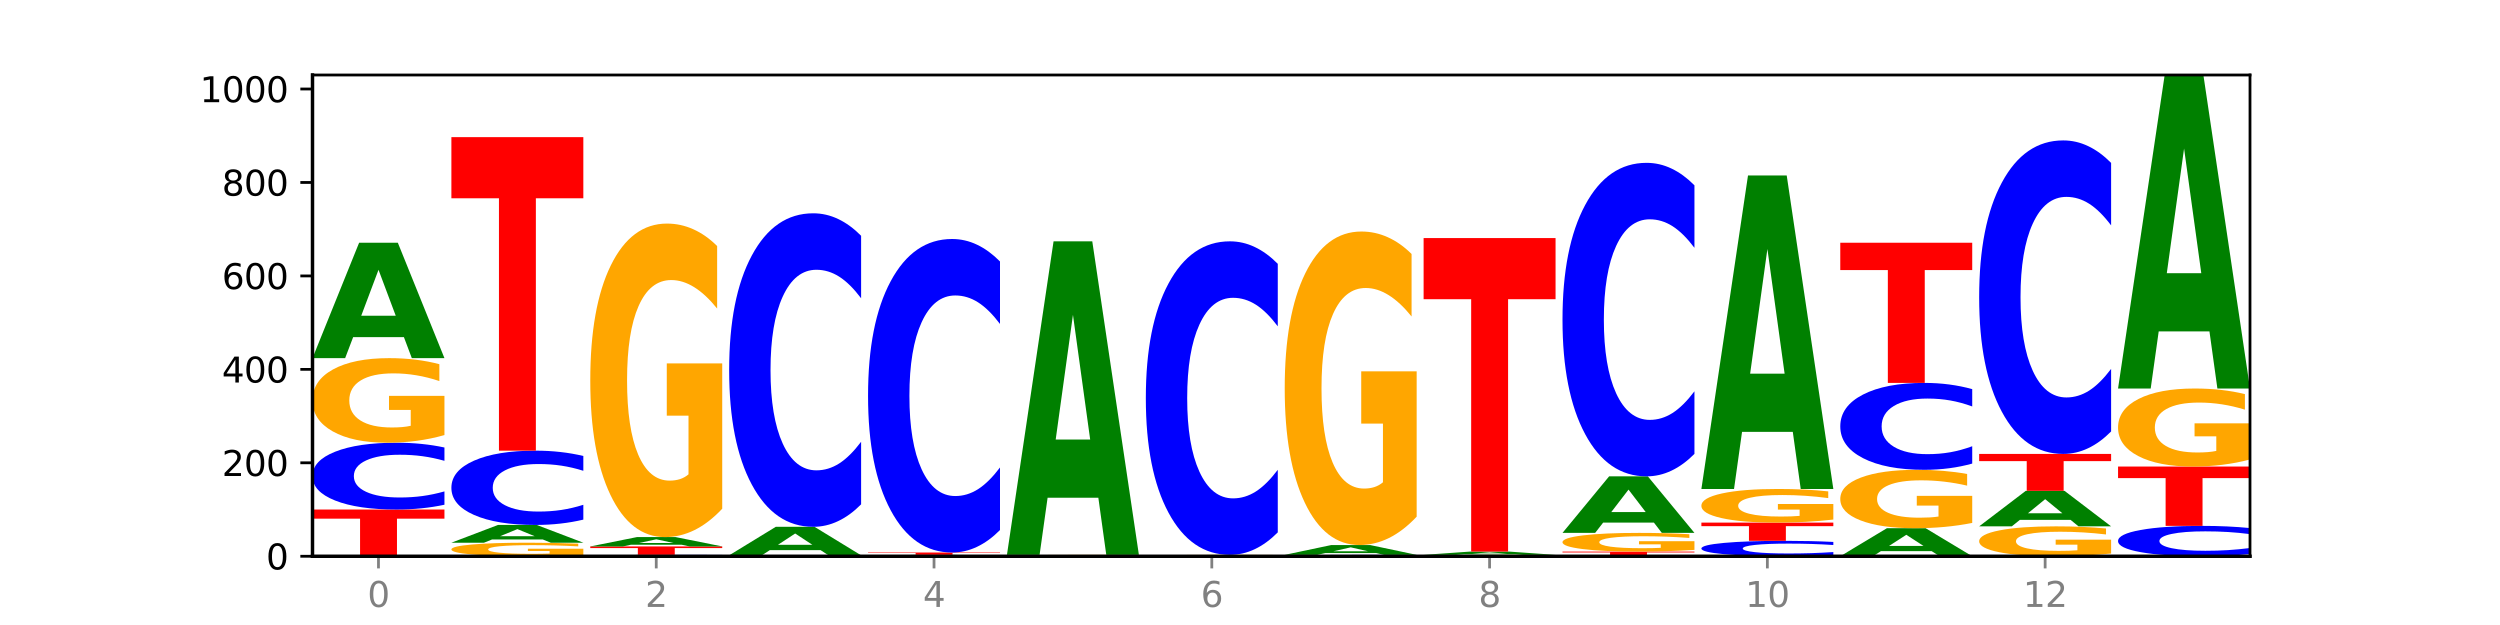 <?xml version="1.0" encoding="utf-8" standalone="no"?>
<!DOCTYPE svg PUBLIC "-//W3C//DTD SVG 1.1//EN"
  "http://www.w3.org/Graphics/SVG/1.1/DTD/svg11.dtd">
<svg xmlns:xlink="http://www.w3.org/1999/xlink" width="720pt" height="180pt" viewBox="0 0 720 180" xmlns="http://www.w3.org/2000/svg" version="1.1">
 <defs>
  <style type="text/css">*{stroke-linejoin: round; stroke-linecap: butt}</style>
 </defs>
 <g id="figure_1">
  <g id="patch_1">
   <path d="M 0 180 
L 720 180 
L 720 0 
L 0 0 
z
" style="fill: #ffffff"/>
  </g>
  <g id="axes_1">
   <g id="patch_2">
    <path d="M 90 160.2 
L 648 160.2 
L 648 21.6 
L 90 21.6 
z
" style="fill: #ffffff"/>
   </g>
   <g id="line2d_1">
    <path d="M 90 160.2 
L 648 160.2 
" clip-path="url(#peba4d6aa44)" style="fill: none; stroke: #000000; stroke-width: 0.5; stroke-linecap: square"/>
   </g>
   <g id="patch_3">
    <path d="M 90 146.744 
L 128 146.744 
L 128 149.368 
L 114.329 149.368 
L 114.329 160.2 
L 103.698 160.2 
L 103.698 149.368 
L 90 149.368 
L 90 146.744 
z
" clip-path="url(#peba4d6aa44)" style="fill: #ff0000"/>
   </g>
   <g id="patch_4">
    <path d="M 128 145.364 
Q 124.821 146.048 121.384 146.394 
Q 117.947 146.744 114.204 146.744 
Q 103.04 146.744 96.52 144.152 
Q 90 141.56 90 137.128 
Q 90 132.68 96.52 130.093 
Q 103.04 127.501 114.204 127.501 
Q 117.947 127.501 121.384 127.851 
Q 124.821 128.197 128 128.88 
L 128 132.716 
Q 124.793 131.81 121.681 131.389 
Q 118.569 130.967 115.132 130.967 
Q 108.966 130.967 105.434 132.609 
Q 101.91 134.247 101.91 137.128 
Q 101.91 139.998 105.434 141.64 
Q 108.966 143.278 115.132 143.278 
Q 118.569 143.278 121.681 142.856 
Q 124.793 142.431 128 141.525 
L 128 145.364 
z
" clip-path="url(#peba4d6aa44)" style="fill: #0000ff"/>
   </g>
   <g id="patch_5">
    <path d="M 128 125.298 
Q 124.168 126.399 120.046 126.953 
Q 115.924 127.501 111.529 127.501 
Q 101.599 127.501 95.8 124.221 
Q 90 120.941 90 115.331 
Q 90 109.656 95.902 106.4 
Q 101.812 103.145 112.091 103.145 
Q 116.052 103.145 119.68 103.588 
Q 123.316 104.026 126.535 104.891 
L 126.535 109.746 
Q 123.214 108.634 119.926 108.086 
Q 116.639 107.532 113.335 107.532 
Q 107.22 107.532 103.907 109.555 
Q 100.594 111.572 100.594 115.331 
Q 100.594 119.054 103.788 121.086 
Q 106.982 123.114 112.858 123.114 
Q 114.459 123.114 115.83 122.998 
Q 117.201 122.878 118.291 122.626 
L 118.291 118.068 
L 112.032 118.068 
L 112.032 114.008 
L 128 114.008 
L 128 125.298 
z
" clip-path="url(#peba4d6aa44)" style="fill: #ffa600"/>
   </g>
   <g id="patch_6">
    <path d="M 116.323 97.09 
L 101.708 97.09 
L 99.401 103.145 
L 90 103.145 
L 103.425 69.908 
L 114.575 69.908 
L 128 103.145 
L 118.607 103.145 
L 116.323 97.09 
z
M 104.039 90.922 
L 113.969 90.922 
L 109.012 77.701 
L 104.039 90.922 
z
" clip-path="url(#peba4d6aa44)" style="fill: #008000"/>
   </g>
   <g id="patch_7">
    <path d="M 168 159.847 
Q 164.168 160.023 160.046 160.112 
Q 155.924 160.2 151.529 160.2 
Q 141.599 160.2 135.8 159.674 
Q 130 159.149 130 158.25 
Q 130 157.341 135.902 156.819 
Q 141.812 156.298 152.091 156.298 
Q 156.052 156.298 159.68 156.369 
Q 163.316 156.439 166.535 156.577 
L 166.535 157.355 
Q 163.214 157.177 159.926 157.089 
Q 156.639 157.001 153.335 157.001 
Q 147.22 157.001 143.907 157.325 
Q 140.594 157.648 140.594 158.25 
Q 140.594 158.847 143.788 159.172 
Q 146.982 159.497 152.858 159.497 
Q 154.459 159.497 155.83 159.479 
Q 157.201 159.459 158.291 159.419 
L 158.291 158.689 
L 152.032 158.689 
L 152.032 158.038 
L 168 158.038 
L 168 159.847 
z
" clip-path="url(#peba4d6aa44)" style="fill: #ffa600"/>
   </g>
   <g id="patch_8">
    <path d="M 156.323 155.366 
L 141.708 155.366 
L 139.401 156.298 
L 130 156.298 
L 143.425 151.184 
L 154.575 151.184 
L 168 156.298 
L 158.607 156.298 
L 156.323 155.366 
z
M 144.039 154.417 
L 153.969 154.417 
L 149.012 152.383 
L 144.039 154.417 
z
" clip-path="url(#peba4d6aa44)" style="fill: #008000"/>
   </g>
   <g id="patch_9">
    <path d="M 168 149.651 
Q 164.821 150.411 161.384 150.795 
Q 157.947 151.184 154.204 151.184 
Q 143.04 151.184 136.52 148.303 
Q 130 145.421 130 140.493 
Q 130 135.548 136.52 132.67 
Q 143.04 129.789 154.204 129.789 
Q 157.947 129.789 161.384 130.178 
Q 164.821 130.562 168 131.322 
L 168 135.587 
Q 164.793 134.58 161.681 134.111 
Q 158.569 133.643 155.132 133.643 
Q 148.966 133.643 145.434 135.468 
Q 141.91 137.289 141.91 140.493 
Q 141.91 143.684 145.434 145.509 
Q 148.966 147.33 155.132 147.33 
Q 158.569 147.33 161.681 146.862 
Q 164.793 146.389 168 145.381 
L 168 149.651 
z
" clip-path="url(#peba4d6aa44)" style="fill: #0000ff"/>
   </g>
   <g id="patch_10">
    <path d="M 130 39.497 
L 168 39.497 
L 168 57.106 
L 154.329 57.106 
L 154.329 129.789 
L 143.698 129.789 
L 143.698 57.106 
L 130 57.106 
L 130 39.497 
z
" clip-path="url(#peba4d6aa44)" style="fill: #ff0000"/>
   </g>
   <g id="patch_11">
    <path d="M 208 160.171 
Q 204.821 160.185 201.384 160.193 
Q 197.947 160.2 194.204 160.2 
Q 183.04 160.2 176.52 160.146 
Q 170 160.091 170 159.998 
Q 170 159.905 176.52 159.851 
Q 183.04 159.796 194.204 159.796 
Q 197.947 159.796 201.384 159.804 
Q 204.821 159.811 208 159.825 
L 208 159.906 
Q 204.793 159.887 201.681 159.878 
Q 198.569 159.869 195.132 159.869 
Q 188.966 159.869 185.434 159.903 
Q 181.91 159.938 181.91 159.998 
Q 181.91 160.058 185.434 160.093 
Q 188.966 160.127 195.132 160.127 
Q 198.569 160.127 201.681 160.118 
Q 204.793 160.11 208 160.091 
L 208 160.171 
z
" clip-path="url(#peba4d6aa44)" style="fill: #0000ff"/>
   </g>
   <g id="patch_12">
    <path d="M 170 157.374 
L 208 157.374 
L 208 157.847 
L 194.329 157.847 
L 194.329 159.796 
L 183.698 159.796 
L 183.698 157.847 
L 170 157.847 
L 170 157.374 
z
" clip-path="url(#peba4d6aa44)" style="fill: #ff0000"/>
   </g>
   <g id="patch_13">
    <path d="M 196.323 156.884 
L 181.708 156.884 
L 179.401 157.374 
L 170 157.374 
L 183.425 154.683 
L 194.575 154.683 
L 208 157.374 
L 198.607 157.374 
L 196.323 156.884 
z
M 184.039 156.384 
L 193.969 156.384 
L 189.012 155.314 
L 184.039 156.384 
z
" clip-path="url(#peba4d6aa44)" style="fill: #008000"/>
   </g>
   <g id="patch_14">
    <path d="M 208 146.514 
Q 204.168 150.598 200.046 152.65 
Q 195.924 154.683 191.529 154.683 
Q 181.599 154.683 175.8 142.522 
Q 170 130.361 170 109.565 
Q 170 88.526 175.902 76.459 
Q 181.812 64.391 192.091 64.391 
Q 196.052 64.391 199.68 66.032 
Q 203.316 67.655 206.535 70.863 
L 206.535 88.862 
Q 203.214 84.74 199.926 82.707 
Q 196.639 80.655 193.335 80.655 
Q 187.22 80.655 183.907 88.153 
Q 180.594 95.632 180.594 109.565 
Q 180.594 123.367 183.788 130.902 
Q 186.982 138.419 192.858 138.419 
Q 194.459 138.419 195.83 137.99 
Q 197.201 137.542 198.291 136.61 
L 198.291 119.711 
L 192.032 119.711 
L 192.032 104.66 
L 208 104.66 
L 208 146.514 
z
" clip-path="url(#peba4d6aa44)" style="fill: #ffa600"/>
   </g>
   <g id="patch_15">
    <path d="M 210 159.931 
L 248 159.931 
L 248 159.983 
L 234.329 159.983 
L 234.329 160.2 
L 223.698 160.2 
L 223.698 159.983 
L 210 159.983 
L 210 159.931 
z
" clip-path="url(#peba4d6aa44)" style="fill: #ff0000"/>
   </g>
   <g id="patch_16">
    <path d="M 236.323 158.436 
L 221.708 158.436 
L 219.401 159.931 
L 210 159.931 
L 223.425 151.723 
L 234.575 151.723 
L 248 159.931 
L 238.607 159.931 
L 236.323 158.436 
z
M 224.039 156.912 
L 233.969 156.912 
L 229.012 153.647 
L 224.039 156.912 
z
" clip-path="url(#peba4d6aa44)" style="fill: #008000"/>
   </g>
   <g id="patch_17">
    <path d="M 248 145.25 
Q 244.821 148.459 241.384 150.081 
Q 237.947 151.723 234.204 151.723 
Q 223.04 151.723 216.52 139.562 
Q 210 127.401 210 106.605 
Q 210 85.734 216.52 73.591 
Q 223.04 61.431 234.204 61.431 
Q 237.947 61.431 241.384 63.072 
Q 244.821 64.695 248 67.903 
L 248 85.901 
Q 244.793 81.649 241.681 79.672 
Q 238.569 77.695 235.132 77.695 
Q 228.966 77.695 225.434 85.398 
Q 221.91 93.082 221.91 106.605 
Q 221.91 120.071 225.434 127.774 
Q 228.966 135.458 235.132 135.458 
Q 238.569 135.458 241.681 133.481 
Q 244.793 131.486 248 127.233 
L 248 145.25 
z
" clip-path="url(#peba4d6aa44)" style="fill: #0000ff"/>
   </g>
   <g id="patch_18">
    <path d="M 276.323 160.126 
L 261.708 160.126 
L 259.401 160.2 
L 250 160.2 
L 263.425 159.796 
L 274.575 159.796 
L 288 160.2 
L 278.607 160.2 
L 276.323 160.126 
z
M 264.039 160.052 
L 273.969 160.052 
L 269.012 159.891 
L 264.039 160.052 
z
" clip-path="url(#peba4d6aa44)" style="fill: #008000"/>
   </g>
   <g id="patch_19">
    <path d="M 250 159.123 
L 288 159.123 
L 288 159.255 
L 274.329 159.255 
L 274.329 159.796 
L 263.698 159.796 
L 263.698 159.255 
L 250 159.255 
L 250 159.123 
z
" clip-path="url(#peba4d6aa44)" style="fill: #ff0000"/>
   </g>
   <g id="patch_20">
    <path d="M 288 152.651 
Q 284.821 155.859 281.384 157.482 
Q 277.947 159.123 274.204 159.123 
Q 263.04 159.123 256.52 146.963 
Q 250 134.802 250 114.006 
Q 250 93.135 256.52 80.992 
Q 263.04 68.832 274.204 68.832 
Q 277.947 68.832 281.384 70.473 
Q 284.821 72.096 288 75.304 
L 288 93.302 
Q 284.793 89.05 281.681 87.073 
Q 278.569 85.096 275.132 85.096 
Q 268.966 85.096 265.434 92.799 
Q 261.91 100.483 261.91 114.006 
Q 261.91 127.472 265.434 135.175 
Q 268.966 142.859 275.132 142.859 
Q 278.569 142.859 281.681 140.882 
Q 284.793 138.887 288 134.634 
L 288 152.651 
z
" clip-path="url(#peba4d6aa44)" style="fill: #0000ff"/>
   </g>
   <g id="patch_21">
    <path d="M 328 160.163 
Q 324.168 160.182 320.046 160.191 
Q 315.924 160.2 311.529 160.2 
Q 301.599 160.2 295.8 160.146 
Q 290 160.091 290 159.998 
Q 290 159.904 295.902 159.85 
Q 301.812 159.796 312.091 159.796 
Q 316.052 159.796 319.68 159.804 
Q 323.316 159.811 326.535 159.825 
L 326.535 159.906 
Q 323.214 159.887 319.926 159.878 
Q 316.639 159.869 313.335 159.869 
Q 307.22 159.869 303.907 159.903 
Q 300.594 159.936 300.594 159.998 
Q 300.594 160.06 303.788 160.094 
Q 306.982 160.127 312.858 160.127 
Q 314.459 160.127 315.83 160.125 
Q 317.201 160.123 318.291 160.119 
L 318.291 160.044 
L 312.032 160.044 
L 312.032 159.976 
L 328 159.976 
L 328 160.163 
z
" clip-path="url(#peba4d6aa44)" style="fill: #ffa600"/>
   </g>
   <g id="patch_22">
    <path d="M 316.323 143.348 
L 301.708 143.348 
L 299.401 159.796 
L 290 159.796 
L 303.425 69.504 
L 314.575 69.504 
L 328 159.796 
L 318.607 159.796 
L 316.323 143.348 
z
M 304.039 126.59 
L 313.969 126.59 
L 309.012 90.674 
L 304.039 126.59 
z
" clip-path="url(#peba4d6aa44)" style="fill: #008000"/>
   </g>
   <g id="patch_23">
    <path d="M 368 160.163 
Q 364.168 160.182 360.046 160.191 
Q 355.924 160.2 351.529 160.2 
Q 341.599 160.2 335.8 160.146 
Q 330 160.091 330 159.998 
Q 330 159.904 335.902 159.85 
Q 341.812 159.796 352.091 159.796 
Q 356.052 159.796 359.68 159.804 
Q 363.316 159.811 366.535 159.825 
L 366.535 159.906 
Q 363.214 159.887 359.926 159.878 
Q 356.639 159.869 353.335 159.869 
Q 347.22 159.869 343.907 159.903 
Q 340.594 159.936 340.594 159.998 
Q 340.594 160.06 343.788 160.094 
Q 346.982 160.127 352.858 160.127 
Q 354.459 160.127 355.83 160.125 
Q 357.201 160.123 358.291 160.119 
L 358.291 160.044 
L 352.032 160.044 
L 352.032 159.976 
L 368 159.976 
L 368 160.163 
z
" clip-path="url(#peba4d6aa44)" style="fill: #ffa600"/>
   </g>
   <g id="patch_24">
    <path d="M 368 153.324 
Q 364.821 156.532 361.384 158.155 
Q 357.947 159.796 354.204 159.796 
Q 343.04 159.796 336.52 147.636 
Q 330 135.475 330 114.678 
Q 330 93.807 336.52 81.665 
Q 343.04 69.504 354.204 69.504 
Q 357.947 69.504 361.384 71.146 
Q 364.821 72.768 368 75.977 
L 368 93.975 
Q 364.793 89.723 361.681 87.746 
Q 358.569 85.769 355.132 85.769 
Q 348.966 85.769 345.434 93.472 
Q 341.91 101.156 341.91 114.678 
Q 341.91 128.145 345.434 135.848 
Q 348.966 143.532 355.132 143.532 
Q 358.569 143.532 361.681 141.555 
Q 364.793 139.559 368 135.307 
L 368 153.324 
z
" clip-path="url(#peba4d6aa44)" style="fill: #0000ff"/>
   </g>
   <g id="patch_25">
    <path d="M 408 160.171 
Q 404.821 160.185 401.384 160.193 
Q 397.947 160.2 394.204 160.2 
Q 383.04 160.2 376.52 160.146 
Q 370 160.091 370 159.998 
Q 370 159.905 376.52 159.851 
Q 383.04 159.796 394.204 159.796 
Q 397.947 159.796 401.384 159.804 
Q 404.821 159.811 408 159.825 
L 408 159.906 
Q 404.793 159.887 401.681 159.878 
Q 398.569 159.869 395.132 159.869 
Q 388.966 159.869 385.434 159.903 
Q 381.91 159.938 381.91 159.998 
Q 381.91 160.058 385.434 160.093 
Q 388.966 160.127 395.132 160.127 
Q 398.569 160.127 401.681 160.118 
Q 404.793 160.11 408 160.091 
L 408 160.171 
z
" clip-path="url(#peba4d6aa44)" style="fill: #0000ff"/>
   </g>
   <g id="patch_26">
    <path d="M 396.323 159.282 
L 381.708 159.282 
L 379.401 159.796 
L 370 159.796 
L 383.425 156.97 
L 394.575 156.97 
L 408 159.796 
L 398.607 159.796 
L 396.323 159.282 
z
M 384.039 158.757 
L 393.969 158.757 
L 389.012 157.633 
L 384.039 158.757 
z
" clip-path="url(#peba4d6aa44)" style="fill: #008000"/>
   </g>
   <g id="patch_27">
    <path d="M 408 148.801 
Q 404.168 152.886 400.046 154.937 
Q 395.924 156.97 391.529 156.97 
Q 381.599 156.97 375.8 144.81 
Q 370 132.649 370 111.853 
Q 370 90.814 375.902 78.746 
Q 381.812 66.679 392.091 66.679 
Q 396.052 66.679 399.68 68.32 
Q 403.316 69.943 406.535 73.151 
L 406.535 91.149 
Q 403.214 87.027 399.926 84.994 
Q 396.639 82.943 393.335 82.943 
Q 387.22 82.943 383.907 90.441 
Q 380.594 97.92 380.594 111.853 
Q 380.594 125.655 383.788 133.19 
Q 386.982 140.706 392.858 140.706 
Q 394.459 140.706 395.83 140.277 
Q 397.201 139.83 398.291 138.897 
L 398.291 121.999 
L 392.032 121.999 
L 392.032 106.947 
L 408 106.947 
L 408 148.801 
z
" clip-path="url(#peba4d6aa44)" style="fill: #ffa600"/>
   </g>
   <g id="patch_28">
    <path d="M 448 160.163 
Q 444.168 160.182 440.046 160.191 
Q 435.924 160.2 431.529 160.2 
Q 421.599 160.2 415.8 160.146 
Q 410 160.091 410 159.998 
Q 410 159.904 415.902 159.85 
Q 421.812 159.796 432.091 159.796 
Q 436.052 159.796 439.68 159.804 
Q 443.316 159.811 446.535 159.825 
L 446.535 159.906 
Q 443.214 159.887 439.926 159.878 
Q 436.639 159.869 433.335 159.869 
Q 427.22 159.869 423.907 159.903 
Q 420.594 159.936 420.594 159.998 
Q 420.594 160.06 423.788 160.094 
Q 426.982 160.127 432.858 160.127 
Q 434.459 160.127 435.83 160.125 
Q 437.201 160.123 438.291 160.119 
L 438.291 160.044 
L 432.032 160.044 
L 432.032 159.976 
L 448 159.976 
L 448 160.163 
z
" clip-path="url(#peba4d6aa44)" style="fill: #ffa600"/>
   </g>
   <g id="patch_29">
    <path d="M 436.323 159.625 
L 421.708 159.625 
L 419.401 159.796 
L 410 159.796 
L 423.425 158.854 
L 434.575 158.854 
L 448 159.796 
L 438.607 159.796 
L 436.323 159.625 
z
M 424.039 159.45 
L 433.969 159.45 
L 429.012 159.075 
L 424.039 159.45 
z
" clip-path="url(#peba4d6aa44)" style="fill: #008000"/>
   </g>
   <g id="patch_30">
    <path d="M 410 68.563 
L 448 68.563 
L 448 86.172 
L 434.329 86.172 
L 434.329 158.854 
L 423.698 158.854 
L 423.698 86.172 
L 410 86.172 
L 410 68.563 
z
" clip-path="url(#peba4d6aa44)" style="fill: #ff0000"/>
   </g>
   <g id="patch_31">
    <path d="M 450 158.854 
L 488 158.854 
L 488 159.117 
L 474.329 159.117 
L 474.329 160.2 
L 463.698 160.2 
L 463.698 159.117 
L 450 159.117 
L 450 158.854 
z
" clip-path="url(#peba4d6aa44)" style="fill: #ff0000"/>
   </g>
   <g id="patch_32">
    <path d="M 488 158.367 
Q 484.168 158.611 480.046 158.733 
Q 475.924 158.854 471.529 158.854 
Q 461.599 158.854 455.8 158.129 
Q 450 157.405 450 156.165 
Q 450 154.911 455.902 154.191 
Q 461.812 153.472 472.091 153.472 
Q 476.052 153.472 479.68 153.57 
Q 483.316 153.666 486.535 153.858 
L 486.535 154.931 
Q 483.214 154.685 479.926 154.564 
Q 476.639 154.441 473.335 154.441 
Q 467.22 154.441 463.907 154.888 
Q 460.594 155.334 460.594 156.165 
Q 460.594 156.988 463.788 157.437 
Q 466.982 157.885 472.858 157.885 
Q 474.459 157.885 475.83 157.859 
Q 477.201 157.833 478.291 157.777 
L 478.291 156.77 
L 472.032 156.77 
L 472.032 155.872 
L 488 155.872 
L 488 158.367 
z
" clip-path="url(#peba4d6aa44)" style="fill: #ffa600"/>
   </g>
   <g id="patch_33">
    <path d="M 476.323 150.506 
L 461.708 150.506 
L 459.401 153.472 
L 450 153.472 
L 463.425 137.19 
L 474.575 137.19 
L 488 153.472 
L 478.607 153.472 
L 476.323 150.506 
z
M 464.039 147.484 
L 473.969 147.484 
L 469.012 141.007 
L 464.039 147.484 
z
" clip-path="url(#peba4d6aa44)" style="fill: #008000"/>
   </g>
   <g id="patch_34">
    <path d="M 488 130.718 
Q 484.821 133.926 481.384 135.548 
Q 477.947 137.19 474.204 137.19 
Q 463.04 137.19 456.52 125.029 
Q 450 112.868 450 92.072 
Q 450 71.201 456.52 59.059 
Q 463.04 46.898 474.204 46.898 
Q 477.947 46.898 481.384 48.539 
Q 484.821 50.162 488 53.37 
L 488 71.369 
Q 484.793 67.116 481.681 65.139 
Q 478.569 63.162 475.132 63.162 
Q 468.966 63.162 465.434 70.865 
Q 461.91 78.549 461.91 92.072 
Q 461.91 105.538 465.434 113.241 
Q 468.966 120.926 475.132 120.926 
Q 478.569 120.926 481.681 118.949 
Q 484.793 116.953 488 112.7 
L 488 130.718 
z
" clip-path="url(#peba4d6aa44)" style="fill: #0000ff"/>
   </g>
   <g id="patch_35">
    <path d="M 528 159.882 
Q 524.821 160.039 521.384 160.119 
Q 517.947 160.2 514.204 160.2 
Q 503.04 160.2 496.52 159.602 
Q 490 159.004 490 157.981 
Q 490 156.955 496.52 156.357 
Q 503.04 155.759 514.204 155.759 
Q 517.947 155.759 521.384 155.84 
Q 524.821 155.92 528 156.078 
L 528 156.963 
Q 524.793 156.754 521.681 156.657 
Q 518.569 156.559 515.132 156.559 
Q 508.966 156.559 505.434 156.938 
Q 501.91 157.316 501.91 157.981 
Q 501.91 158.643 505.434 159.022 
Q 508.966 159.4 515.132 159.4 
Q 518.569 159.4 521.681 159.303 
Q 524.793 159.205 528 158.996 
L 528 159.882 
z
" clip-path="url(#peba4d6aa44)" style="fill: #0000ff"/>
   </g>
   <g id="patch_36">
    <path d="M 490 150.511 
L 528 150.511 
L 528 151.535 
L 514.329 151.535 
L 514.329 155.759 
L 503.698 155.759 
L 503.698 151.535 
L 490 151.535 
L 490 150.511 
z
" clip-path="url(#peba4d6aa44)" style="fill: #ff0000"/>
   </g>
   <g id="patch_37">
    <path d="M 528 149.635 
Q 524.168 150.073 520.046 150.293 
Q 515.924 150.511 511.529 150.511 
Q 501.599 150.511 495.8 149.207 
Q 490 147.902 490 145.67 
Q 490 143.413 495.902 142.118 
Q 501.812 140.823 512.091 140.823 
Q 516.052 140.823 519.68 140.999 
Q 523.316 141.173 526.535 141.517 
L 526.535 143.449 
Q 523.214 143.006 519.926 142.788 
Q 516.639 142.568 513.335 142.568 
Q 507.22 142.568 503.907 143.373 
Q 500.594 144.175 500.594 145.67 
Q 500.594 147.151 503.788 147.96 
Q 506.982 148.766 512.858 148.766 
Q 514.459 148.766 515.83 148.72 
Q 517.201 148.672 518.291 148.572 
L 518.291 146.759 
L 512.032 146.759 
L 512.032 145.144 
L 528 145.144 
L 528 149.635 
z
" clip-path="url(#peba4d6aa44)" style="fill: #ffa600"/>
   </g>
   <g id="patch_38">
    <path d="M 516.323 124.375 
L 501.708 124.375 
L 499.401 140.823 
L 490 140.823 
L 503.425 50.531 
L 514.575 50.531 
L 528 140.823 
L 518.607 140.823 
L 516.323 124.375 
z
M 504.039 107.617 
L 513.969 107.617 
L 509.012 71.701 
L 504.039 107.617 
z
" clip-path="url(#peba4d6aa44)" style="fill: #008000"/>
   </g>
   <g id="patch_39">
    <path d="M 556.323 158.729 
L 541.708 158.729 
L 539.401 160.2 
L 530 160.2 
L 543.425 152.126 
L 554.575 152.126 
L 568 160.2 
L 558.607 160.2 
L 556.323 158.729 
z
M 544.039 157.231 
L 553.969 157.231 
L 549.012 154.019 
L 544.039 157.231 
z
" clip-path="url(#peba4d6aa44)" style="fill: #008000"/>
   </g>
   <g id="patch_40">
    <path d="M 568 150.604 
Q 564.168 151.365 560.046 151.747 
Q 555.924 152.126 551.529 152.126 
Q 541.599 152.126 535.8 149.861 
Q 530 147.595 530 143.721 
Q 530 139.802 535.902 137.554 
Q 541.812 135.306 552.091 135.306 
Q 556.052 135.306 559.68 135.612 
Q 563.316 135.914 566.535 136.512 
L 566.535 139.864 
Q 563.214 139.097 559.926 138.718 
Q 556.639 138.336 553.335 138.336 
Q 547.22 138.336 543.907 139.732 
Q 540.594 141.126 540.594 143.721 
Q 540.594 146.292 543.788 147.696 
Q 546.982 149.096 552.858 149.096 
Q 554.459 149.096 555.83 149.016 
Q 557.201 148.933 558.291 148.759 
L 558.291 145.611 
L 552.032 145.611 
L 552.032 142.807 
L 568 142.807 
L 568 150.604 
z
" clip-path="url(#peba4d6aa44)" style="fill: #ffa600"/>
   </g>
   <g id="patch_41">
    <path d="M 568 133.512 
Q 564.821 134.401 561.384 134.851 
Q 557.947 135.306 554.204 135.306 
Q 543.04 135.306 536.52 131.935 
Q 530 128.564 530 122.799 
Q 530 117.014 536.52 113.648 
Q 543.04 110.277 554.204 110.277 
Q 557.947 110.277 561.384 110.732 
Q 564.821 111.182 568 112.071 
L 568 117.06 
Q 564.793 115.882 561.681 115.334 
Q 558.569 114.785 555.132 114.785 
Q 548.966 114.785 545.434 116.921 
Q 541.91 119.051 541.91 122.799 
Q 541.91 126.532 545.434 128.667 
Q 548.966 130.797 555.132 130.797 
Q 558.569 130.797 561.681 130.249 
Q 564.793 129.696 568 128.517 
L 568 133.512 
z
" clip-path="url(#peba4d6aa44)" style="fill: #0000ff"/>
   </g>
   <g id="patch_42">
    <path d="M 530 69.908 
L 568 69.908 
L 568 77.781 
L 554.329 77.781 
L 554.329 110.277 
L 543.698 110.277 
L 543.698 77.781 
L 530 77.781 
L 530 69.908 
z
" clip-path="url(#peba4d6aa44)" style="fill: #ff0000"/>
   </g>
   <g id="patch_43">
    <path d="M 608 159.421 
Q 604.168 159.81 600.046 160.006 
Q 595.924 160.2 591.529 160.2 
Q 581.599 160.2 575.8 159.04 
Q 570 157.88 570 155.897 
Q 570 153.89 575.902 152.739 
Q 581.812 151.588 592.091 151.588 
Q 596.052 151.588 599.68 151.745 
Q 603.316 151.899 606.535 152.205 
L 606.535 153.922 
Q 603.214 153.529 599.926 153.335 
Q 596.639 153.139 593.335 153.139 
Q 587.22 153.139 583.907 153.854 
Q 580.594 154.568 580.594 155.897 
Q 580.594 157.213 583.788 157.932 
Q 586.982 158.649 592.858 158.649 
Q 594.459 158.649 595.83 158.608 
Q 597.201 158.565 598.291 158.476 
L 598.291 156.864 
L 592.032 156.864 
L 592.032 155.429 
L 608 155.429 
L 608 159.421 
z
" clip-path="url(#peba4d6aa44)" style="fill: #ffa600"/>
   </g>
   <g id="patch_44">
    <path d="M 596.323 149.725 
L 581.708 149.725 
L 579.401 151.588 
L 570 151.588 
L 583.425 141.361 
L 594.575 141.361 
L 608 151.588 
L 598.607 151.588 
L 596.323 149.725 
z
M 584.039 147.827 
L 593.969 147.827 
L 589.012 143.759 
L 584.039 147.827 
z
" clip-path="url(#peba4d6aa44)" style="fill: #008000"/>
   </g>
   <g id="patch_45">
    <path d="M 570 130.731 
L 608 130.731 
L 608 132.804 
L 594.329 132.804 
L 594.329 141.361 
L 583.698 141.361 
L 583.698 132.804 
L 570 132.804 
L 570 130.731 
z
" clip-path="url(#peba4d6aa44)" style="fill: #ff0000"/>
   </g>
   <g id="patch_46">
    <path d="M 608 124.259 
Q 604.821 127.467 601.384 129.089 
Q 597.947 130.731 594.204 130.731 
Q 583.04 130.731 576.52 118.57 
Q 570 106.409 570 85.613 
Q 570 64.742 576.52 52.6 
Q 583.04 40.439 594.204 40.439 
Q 597.947 40.439 601.384 42.08 
Q 604.821 43.703 608 46.911 
L 608 64.91 
Q 604.793 60.657 601.681 58.68 
Q 598.569 56.703 595.132 56.703 
Q 588.966 56.703 585.434 64.406 
Q 581.91 72.09 581.91 85.613 
Q 581.91 99.079 585.434 106.782 
Q 588.966 114.467 595.132 114.467 
Q 598.569 114.467 601.681 112.49 
Q 604.793 110.494 608 106.241 
L 608 124.259 
z
" clip-path="url(#peba4d6aa44)" style="fill: #0000ff"/>
   </g>
   <g id="patch_47">
    <path d="M 648 159.573 
Q 644.821 159.884 641.384 160.041 
Q 637.947 160.2 634.204 160.2 
Q 623.04 160.2 616.52 159.022 
Q 610 157.844 610 155.829 
Q 610 153.808 616.52 152.631 
Q 623.04 151.453 634.204 151.453 
Q 637.947 151.453 641.384 151.612 
Q 644.821 151.77 648 152.08 
L 648 153.824 
Q 644.793 153.412 641.681 153.22 
Q 638.569 153.029 635.132 153.029 
Q 628.966 153.029 625.434 153.775 
Q 621.91 154.519 621.91 155.829 
Q 621.91 157.134 625.434 157.88 
Q 628.966 158.624 635.132 158.624 
Q 638.569 158.624 641.681 158.433 
Q 644.793 158.24 648 157.828 
L 648 159.573 
z
" clip-path="url(#peba4d6aa44)" style="fill: #0000ff"/>
   </g>
   <g id="patch_48">
    <path d="M 610 134.364 
L 648 134.364 
L 648 137.697 
L 634.329 137.697 
L 634.329 151.453 
L 623.698 151.453 
L 623.698 137.697 
L 610 137.697 
L 610 134.364 
z
" clip-path="url(#peba4d6aa44)" style="fill: #ff0000"/>
   </g>
   <g id="patch_49">
    <path d="M 648 132.331 
Q 644.168 133.347 640.046 133.858 
Q 635.924 134.364 631.529 134.364 
Q 621.599 134.364 615.8 131.337 
Q 610 128.311 610 123.135 
Q 610 117.899 615.902 114.895 
Q 621.812 111.892 632.091 111.892 
Q 636.052 111.892 639.68 112.3 
Q 643.316 112.704 646.535 113.503 
L 646.535 117.982 
Q 643.214 116.956 639.926 116.45 
Q 636.639 115.94 633.335 115.94 
Q 627.22 115.94 623.907 117.806 
Q 620.594 119.667 620.594 123.135 
Q 620.594 126.57 623.788 128.445 
Q 626.982 130.316 632.858 130.316 
Q 634.459 130.316 635.83 130.209 
Q 637.201 130.098 638.291 129.866 
L 638.291 125.66 
L 632.032 125.66 
L 632.032 121.914 
L 648 121.914 
L 648 132.331 
z
" clip-path="url(#peba4d6aa44)" style="fill: #ffa600"/>
   </g>
   <g id="patch_50">
    <path d="M 636.323 95.443 
L 621.708 95.443 
L 619.401 111.892 
L 610 111.892 
L 623.425 21.6 
L 634.575 21.6 
L 648 111.892 
L 638.607 111.892 
L 636.323 95.443 
z
M 624.039 78.686 
L 633.969 78.686 
L 629.012 42.77 
L 624.039 78.686 
z
" clip-path="url(#peba4d6aa44)" style="fill: #008000"/>
   </g>
   <g id="matplotlib.axis_1">
    <g id="xtick_1">
     <g id="line2d_2">
      <defs>
       <path id="m1c7a7ee912" d="M 0 0 
L 0 3.5 
" style="stroke: #808080; stroke-width: 0.8"/>
      </defs>
      <g>
       <use xlink:href="#m1c7a7ee912" x="109" y="160.2" style="fill: #808080; stroke: #808080; stroke-width: 0.8"/>
      </g>
     </g>
     <g id="text_1">
      <!-- 0 -->
      <g style="fill: #808080" transform="translate(105.819 174.798) scale(0.1 -0.1)">
       <defs>
        <path id="DejaVuSans-30" d="M 2034 4250 
Q 1547 4250 1301 3770 
Q 1056 3291 1056 2328 
Q 1056 1369 1301 889 
Q 1547 409 2034 409 
Q 2525 409 2770 889 
Q 3016 1369 3016 2328 
Q 3016 3291 2770 3770 
Q 2525 4250 2034 4250 
z
M 2034 4750 
Q 2819 4750 3233 4129 
Q 3647 3509 3647 2328 
Q 3647 1150 3233 529 
Q 2819 -91 2034 -91 
Q 1250 -91 836 529 
Q 422 1150 422 2328 
Q 422 3509 836 4129 
Q 1250 4750 2034 4750 
z
" transform="scale(0.016)"/>
       </defs>
       <use xlink:href="#DejaVuSans-30"/>
      </g>
     </g>
    </g>
    <g id="xtick_2">
     <g id="line2d_3">
      <g>
       <use xlink:href="#m1c7a7ee912" x="189" y="160.2" style="fill: #808080; stroke: #808080; stroke-width: 0.8"/>
      </g>
     </g>
     <g id="text_2">
      <!-- 2 -->
      <g style="fill: #808080" transform="translate(185.819 174.798) scale(0.1 -0.1)">
       <defs>
        <path id="DejaVuSans-32" d="M 1228 531 
L 3431 531 
L 3431 0 
L 469 0 
L 469 531 
Q 828 903 1448 1529 
Q 2069 2156 2228 2338 
Q 2531 2678 2651 2914 
Q 2772 3150 2772 3378 
Q 2772 3750 2511 3984 
Q 2250 4219 1831 4219 
Q 1534 4219 1204 4116 
Q 875 4013 500 3803 
L 500 4441 
Q 881 4594 1212 4672 
Q 1544 4750 1819 4750 
Q 2544 4750 2975 4387 
Q 3406 4025 3406 3419 
Q 3406 3131 3298 2873 
Q 3191 2616 2906 2266 
Q 2828 2175 2409 1742 
Q 1991 1309 1228 531 
z
" transform="scale(0.016)"/>
       </defs>
       <use xlink:href="#DejaVuSans-32"/>
      </g>
     </g>
    </g>
    <g id="xtick_3">
     <g id="line2d_4">
      <g>
       <use xlink:href="#m1c7a7ee912" x="269" y="160.2" style="fill: #808080; stroke: #808080; stroke-width: 0.8"/>
      </g>
     </g>
     <g id="text_3">
      <!-- 4 -->
      <g style="fill: #808080" transform="translate(265.819 174.798) scale(0.1 -0.1)">
       <defs>
        <path id="DejaVuSans-34" d="M 2419 4116 
L 825 1625 
L 2419 1625 
L 2419 4116 
z
M 2253 4666 
L 3047 4666 
L 3047 1625 
L 3713 1625 
L 3713 1100 
L 3047 1100 
L 3047 0 
L 2419 0 
L 2419 1100 
L 313 1100 
L 313 1709 
L 2253 4666 
z
" transform="scale(0.016)"/>
       </defs>
       <use xlink:href="#DejaVuSans-34"/>
      </g>
     </g>
    </g>
    <g id="xtick_4">
     <g id="line2d_5">
      <g>
       <use xlink:href="#m1c7a7ee912" x="349" y="160.2" style="fill: #808080; stroke: #808080; stroke-width: 0.8"/>
      </g>
     </g>
     <g id="text_4">
      <!-- 6 -->
      <g style="fill: #808080" transform="translate(345.819 174.798) scale(0.1 -0.1)">
       <defs>
        <path id="DejaVuSans-36" d="M 2113 2584 
Q 1688 2584 1439 2293 
Q 1191 2003 1191 1497 
Q 1191 994 1439 701 
Q 1688 409 2113 409 
Q 2538 409 2786 701 
Q 3034 994 3034 1497 
Q 3034 2003 2786 2293 
Q 2538 2584 2113 2584 
z
M 3366 4563 
L 3366 3988 
Q 3128 4100 2886 4159 
Q 2644 4219 2406 4219 
Q 1781 4219 1451 3797 
Q 1122 3375 1075 2522 
Q 1259 2794 1537 2939 
Q 1816 3084 2150 3084 
Q 2853 3084 3261 2657 
Q 3669 2231 3669 1497 
Q 3669 778 3244 343 
Q 2819 -91 2113 -91 
Q 1303 -91 875 529 
Q 447 1150 447 2328 
Q 447 3434 972 4092 
Q 1497 4750 2381 4750 
Q 2619 4750 2861 4703 
Q 3103 4656 3366 4563 
z
" transform="scale(0.016)"/>
       </defs>
       <use xlink:href="#DejaVuSans-36"/>
      </g>
     </g>
    </g>
    <g id="xtick_5">
     <g id="line2d_6">
      <g>
       <use xlink:href="#m1c7a7ee912" x="429" y="160.2" style="fill: #808080; stroke: #808080; stroke-width: 0.8"/>
      </g>
     </g>
     <g id="text_5">
      <!-- 8 -->
      <g style="fill: #808080" transform="translate(425.819 174.798) scale(0.1 -0.1)">
       <defs>
        <path id="DejaVuSans-38" d="M 2034 2216 
Q 1584 2216 1326 1975 
Q 1069 1734 1069 1313 
Q 1069 891 1326 650 
Q 1584 409 2034 409 
Q 2484 409 2743 651 
Q 3003 894 3003 1313 
Q 3003 1734 2745 1975 
Q 2488 2216 2034 2216 
z
M 1403 2484 
Q 997 2584 770 2862 
Q 544 3141 544 3541 
Q 544 4100 942 4425 
Q 1341 4750 2034 4750 
Q 2731 4750 3128 4425 
Q 3525 4100 3525 3541 
Q 3525 3141 3298 2862 
Q 3072 2584 2669 2484 
Q 3125 2378 3379 2068 
Q 3634 1759 3634 1313 
Q 3634 634 3220 271 
Q 2806 -91 2034 -91 
Q 1263 -91 848 271 
Q 434 634 434 1313 
Q 434 1759 690 2068 
Q 947 2378 1403 2484 
z
M 1172 3481 
Q 1172 3119 1398 2916 
Q 1625 2713 2034 2713 
Q 2441 2713 2670 2916 
Q 2900 3119 2900 3481 
Q 2900 3844 2670 4047 
Q 2441 4250 2034 4250 
Q 1625 4250 1398 4047 
Q 1172 3844 1172 3481 
z
" transform="scale(0.016)"/>
       </defs>
       <use xlink:href="#DejaVuSans-38"/>
      </g>
     </g>
    </g>
    <g id="xtick_6">
     <g id="line2d_7">
      <g>
       <use xlink:href="#m1c7a7ee912" x="509" y="160.2" style="fill: #808080; stroke: #808080; stroke-width: 0.8"/>
      </g>
     </g>
     <g id="text_6">
      <!-- 10 -->
      <g style="fill: #808080" transform="translate(502.637 174.798) scale(0.1 -0.1)">
       <defs>
        <path id="DejaVuSans-31" d="M 794 531 
L 1825 531 
L 1825 4091 
L 703 3866 
L 703 4441 
L 1819 4666 
L 2450 4666 
L 2450 531 
L 3481 531 
L 3481 0 
L 794 0 
L 794 531 
z
" transform="scale(0.016)"/>
       </defs>
       <use xlink:href="#DejaVuSans-31"/>
       <use xlink:href="#DejaVuSans-30" x="63.623"/>
      </g>
     </g>
    </g>
    <g id="xtick_7">
     <g id="line2d_8">
      <g>
       <use xlink:href="#m1c7a7ee912" x="589" y="160.2" style="fill: #808080; stroke: #808080; stroke-width: 0.8"/>
      </g>
     </g>
     <g id="text_7">
      <!-- 12 -->
      <g style="fill: #808080" transform="translate(582.638 174.798) scale(0.1 -0.1)">
       <use xlink:href="#DejaVuSans-31"/>
       <use xlink:href="#DejaVuSans-32" x="63.623"/>
      </g>
     </g>
    </g>
   </g>
   <g id="matplotlib.axis_2">
    <g id="ytick_1">
     <g id="line2d_9">
      <defs>
       <path id="m2f0d2de87b" d="M 0 0 
L -3.5 0 
" style="stroke: #000000; stroke-width: 0.8"/>
      </defs>
      <g>
       <use xlink:href="#m2f0d2de87b" x="90" y="160.2" style="stroke: #000000; stroke-width: 0.8"/>
      </g>
     </g>
     <g id="text_8">
      <!-- 0 -->
      <g transform="translate(76.638 163.999) scale(0.1 -0.1)">
       <use xlink:href="#DejaVuSans-30"/>
      </g>
     </g>
    </g>
    <g id="ytick_2">
     <g id="line2d_10">
      <g>
       <use xlink:href="#m2f0d2de87b" x="90" y="133.287" style="stroke: #000000; stroke-width: 0.8"/>
      </g>
     </g>
     <g id="text_9">
      <!-- 200 -->
      <g transform="translate(63.913 137.087) scale(0.1 -0.1)">
       <use xlink:href="#DejaVuSans-32"/>
       <use xlink:href="#DejaVuSans-30" x="63.623"/>
       <use xlink:href="#DejaVuSans-30" x="127.246"/>
      </g>
     </g>
    </g>
    <g id="ytick_3">
     <g id="line2d_11">
      <g>
       <use xlink:href="#m2f0d2de87b" x="90" y="106.375" style="stroke: #000000; stroke-width: 0.8"/>
      </g>
     </g>
     <g id="text_10">
      <!-- 400 -->
      <g transform="translate(63.913 110.174) scale(0.1 -0.1)">
       <use xlink:href="#DejaVuSans-34"/>
       <use xlink:href="#DejaVuSans-30" x="63.623"/>
       <use xlink:href="#DejaVuSans-30" x="127.246"/>
      </g>
     </g>
    </g>
    <g id="ytick_4">
     <g id="line2d_12">
      <g>
       <use xlink:href="#m2f0d2de87b" x="90" y="79.462" style="stroke: #000000; stroke-width: 0.8"/>
      </g>
     </g>
     <g id="text_11">
      <!-- 600 -->
      <g transform="translate(63.913 83.261) scale(0.1 -0.1)">
       <use xlink:href="#DejaVuSans-36"/>
       <use xlink:href="#DejaVuSans-30" x="63.623"/>
       <use xlink:href="#DejaVuSans-30" x="127.246"/>
      </g>
     </g>
    </g>
    <g id="ytick_5">
     <g id="line2d_13">
      <g>
       <use xlink:href="#m2f0d2de87b" x="90" y="52.55" style="stroke: #000000; stroke-width: 0.8"/>
      </g>
     </g>
     <g id="text_12">
      <!-- 800 -->
      <g transform="translate(63.913 56.349) scale(0.1 -0.1)">
       <use xlink:href="#DejaVuSans-38"/>
       <use xlink:href="#DejaVuSans-30" x="63.623"/>
       <use xlink:href="#DejaVuSans-30" x="127.246"/>
      </g>
     </g>
    </g>
    <g id="ytick_6">
     <g id="line2d_14">
      <g>
       <use xlink:href="#m2f0d2de87b" x="90" y="25.637" style="stroke: #000000; stroke-width: 0.8"/>
      </g>
     </g>
     <g id="text_13">
      <!-- 1000 -->
      <g transform="translate(57.55 29.436) scale(0.1 -0.1)">
       <use xlink:href="#DejaVuSans-31"/>
       <use xlink:href="#DejaVuSans-30" x="63.623"/>
       <use xlink:href="#DejaVuSans-30" x="127.246"/>
       <use xlink:href="#DejaVuSans-30" x="190.869"/>
      </g>
     </g>
    </g>
   </g>
   <g id="patch_51">
    <path d="M 90 160.2 
L 90 21.6 
" style="fill: none; stroke: #000000; stroke-linejoin: miter; stroke-linecap: square"/>
   </g>
   <g id="patch_52">
    <path d="M 648 160.2 
L 648 21.6 
" style="fill: none; stroke: #000000; stroke-width: 0.8; stroke-linejoin: miter; stroke-linecap: square"/>
   </g>
   <g id="patch_53">
    <path d="M 90 160.2 
L 648 160.2 
" style="fill: none; stroke: #000000; stroke-linejoin: miter; stroke-linecap: square"/>
   </g>
   <g id="patch_54">
    <path d="M 90 21.6 
L 648 21.6 
" style="fill: none; stroke: #000000; stroke-width: 0.8; stroke-linejoin: miter; stroke-linecap: square"/>
   </g>
  </g>
 </g>
 <defs>
  <clipPath id="peba4d6aa44">
   <rect x="90" y="21.6" width="558" height="138.6"/>
  </clipPath>
 </defs>
</svg>
